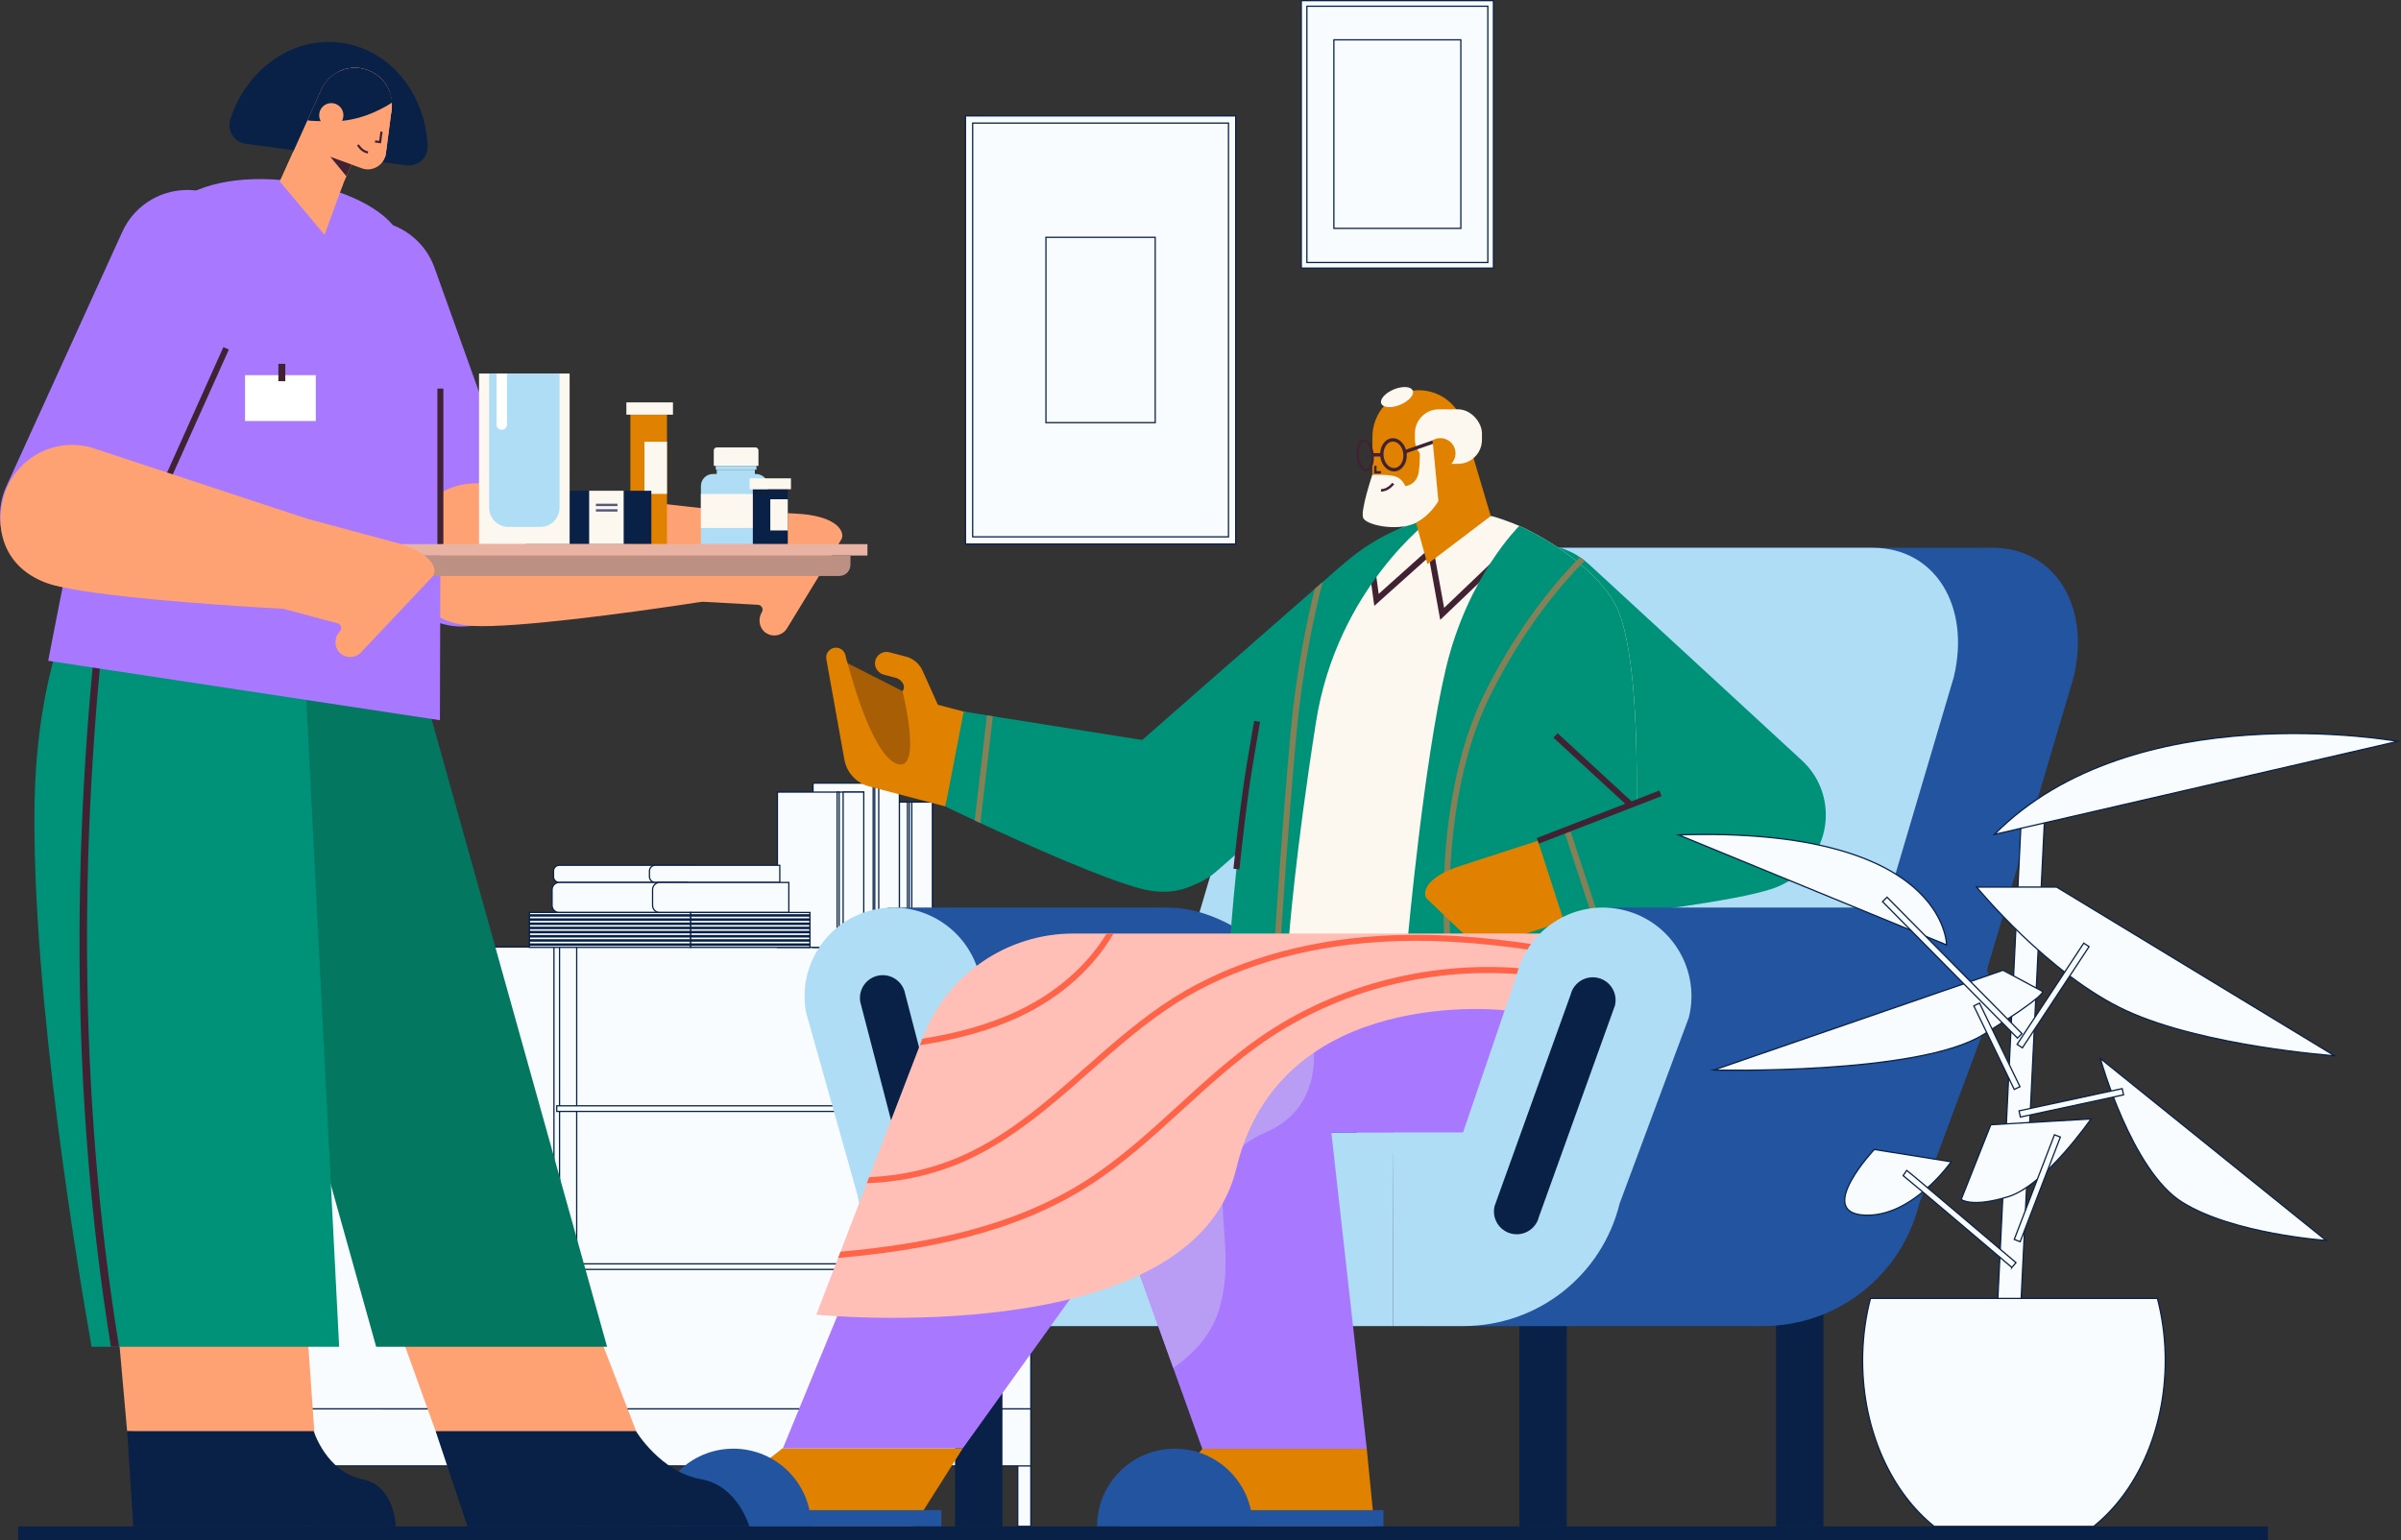 <?xml version="1.0" encoding="UTF-8"?>
<svg xmlns="http://www.w3.org/2000/svg" viewBox="0 0 1911.26 1226.45">
  <rect x="0" y="0" width="1911.26" height="1226.45" fill="#333333" stroke="none"/>
  <defs>
    <style>
      .cls-1 {
        fill: #412233;
      }

      .cls-2 {
        fill: #e08200;
      }

      .cls-3 {
        fill: #858156;
      }

      .cls-4 {
        fill: #231f20;
      }

      .cls-5 {
        fill: #afddf5;
      }

      .cls-6, .cls-7 {
        fill: #f8fcff;
        stroke: #092147;
        stroke-miterlimit: 10;
      }

      .cls-8 {
        fill: #22549f;
      }

      .cls-9 {
        fill: #ffbfb6;
      }

      .cls-10 {
        fill: #b99df4;
      }

      .cls-11 {
        isolation: isolate;
      }

      .cls-12 {
        fill: #bd9084;
      }

      .cls-13 {
        fill: #fcf8ef;
      }

      .cls-14 {
        fill: #e9b3a4;
      }

      .cls-15 {
        fill: #fff;
      }

      .cls-16 {
        fill: #047761;
      }

      .cls-7 {
        mix-blend-mode: multiply;
      }

      .cls-17 {
        opacity: .2;
      }

      .cls-18 {
        fill: #009278;
      }

      .cls-19 {
        fill: #ff6449;
      }

      .cls-20 {
        fill: #a878ff;
      }

      .cls-21 {
        fill: #545882;
      }

      .cls-22 {
        fill: #ffa273;
      }

      .cls-23 {
        fill: #a85e04;
      }

      .cls-24 {
        fill: #092147;
      }
    </style>
  </defs>
  <g class="cls-11">
    <g id="Layer_3" data-name="Layer 3">
      <g>
        <g>
          <g>
            <g>
              <rect class="cls-6" x="459.06" y="1121.81" width="10.42" height="93.59"/>
              <rect class="cls-6" x="810.16" y="1121.81" width="10.42" height="93.59"/>
              <rect class="cls-6" x="239.58" y="1121.81" width="10.42" height="93.59"/>
              <rect class="cls-6" x="239.58" y="1121.81" width="219.48" height="45.48"/>
              <rect class="cls-6" x="459.06" y="1121.81" width="361.52" height="45.48"/>
            </g>
            <rect class="cls-6" x="304.05" y="754.08" width="516.53" height="367.73" transform="translate(1124.62 1875.9) rotate(180)"/>
            <rect class="cls-6" x="239.58" y="754.08" width="219.48" height="367.73"/>
          </g>
          <rect class="cls-6" x="440.96" y="754.08" width="4.46" height="367.73"/>
          <rect class="cls-6" x="443.19" y="880.53" width="377.39" height="4.46"/>
          <rect class="cls-6" x="443.19" y="1006.35" width="377.39" height="4.46"/>
        </g>
        <g>
          <g>
            <rect class="cls-6" x="673.52" y="638.67" width="68.71" height="115.71"/>
            <rect class="cls-6" x="722.34" y="638.67" width="1.48" height="115.71"/>
            <rect class="cls-6" x="725.82" y="638.67" width="16.4" height="115.71"/>
          </g>
          <g>
            <g>
              <rect class="cls-6" x="647.2" y="623.59" width="68.71" height="130.79"/>
              <rect class="cls-6" x="695.07" y="623.59" width="1.26" height="130.79"/>
              <rect class="cls-6" x="699.51" y="623.59" width="16.4" height="130.79"/>
            </g>
            <g>
              <rect class="cls-6" x="618.86" y="630.72" width="68.71" height="123.66"/>
              <rect class="cls-6" x="666.38" y="630.72" width="1.64" height="123.66"/>
              <rect class="cls-6" x="671.17" y="630.72" width="16.4" height="123.66"/>
            </g>
          </g>
        </g>
        <g>
          <path class="cls-6" d="M440.6,688.99h107.47c2.55,0,4.63,2.07,4.63,4.63v4.42c0,2.55-2.07,4.63-4.63,4.63h-107.47v-13.68h0Z" transform="translate(993.3 1391.66) rotate(180)"/>
          <path class="cls-6" d="M516.98,688.99h99.13c2.55,0,4.63,2.07,4.63,4.63v4.42c0,2.55-2.07,4.63-4.63,4.63h-99.13v-13.68h0Z" transform="translate(1137.72 1391.66) rotate(180)"/>
        </g>
        <g>
          <path class="cls-6" d="M439.47,702.67h101.86c3.15,0,5.71,2.56,5.71,5.71v12.56c0,3.15-2.56,5.71-5.71,5.71h-101.86v-23.98h0Z" transform="translate(986.52 1429.32) rotate(180)"/>
          <path class="cls-6" d="M519.47,702.67h102.75c3.15,0,5.71,2.56,5.71,5.71v12.56c0,3.15-2.56,5.71-5.71,5.71h-102.75v-23.98h0Z" transform="translate(1147.4 1429.32) rotate(180)"/>
        </g>
        <g>
          <rect class="cls-6" x="549.66" y="726.56" width="95.08" height="27.82"/>
          <rect class="cls-6" x="421.44" y="726.56" width="128.22" height="27.82" transform="translate(971.1 1480.94) rotate(180)"/>
          <rect class="cls-7" x="421.44" y="728.42" width="223.3" height="1"/>
          <rect class="cls-7" x="421.44" y="731.74" width="223.3" height="1"/>
          <rect class="cls-7" x="421.44" y="735.06" width="223.3" height="1"/>
          <rect class="cls-7" x="421.44" y="738.39" width="223.3" height="1"/>
          <rect class="cls-7" x="421.44" y="741.71" width="223.3" height="1"/>
          <rect class="cls-7" x="421.44" y="745.03" width="223.3" height="1"/>
          <rect class="cls-7" x="421.44" y="748.35" width="223.3" height="1"/>
          <rect class="cls-7" x="421.44" y="751.68" width="223.3" height="1"/>
        </g>
      </g>
      <g>
        <g>
          <path class="cls-8" d="M1586.25,436.2h-366.65c-49.25,0-100.26,46.12-113.93,103.02l-112.29,379.25h545l112.29-379.25c13.67-56.9-15.18-103.02-64.43-103.02Z"/>
          <path class="cls-5" d="M1490.84,436.2h-366.65c-49.25,0-100.26,46.12-113.93,103.02l-112.29,379.25h545l112.29-379.25c13.67-56.9-15.18-103.02-64.43-103.02Z"/>
        </g>
        <g>
          <path class="cls-5" d="M1069.48,637.35c-19.37,50.88-40.17,170.03-48.06,217.94-1.78,10.79,6.34,20.49,17.11,20.49h285.72c4.58,0,9.02-1.74,12.41-4.91,15.49-14.51,60.3-61.53,92.3-145.93,37.06-97.73,54.07-173.69,61-210.92,2.45-13.16-7.36-25.22-20.56-25.22h-299.91c-6.83,0-13.3,3.29-17.41,8.87-17.13,23.27-62.87,87.83-82.61,139.68Z"/>
          <path class="cls-1" d="M1338.58,828.74l123.78-276.01"/>
        </g>
        <path class="cls-8" d="M948.4,724.73c-6.54-1.43-12.63-2-18.34-1.97v-.08h-223.55l123.7,333.25h197.33c59.2,0,90.02-40.17,74.91-97.69l-58.95-148.12c-9.94-37.88-52.5-76.09-95.1-85.39Z"/>
        <rect class="cls-1" x="1029.73" y="1038.69" width="37.76" height="176.76"/>
        <rect class="cls-24" x="760.21" y="1038.69" width="37.76" height="176.76"/>
        <path class="cls-5" d="M1109.29,901.87l-.45,154.06h-300.34c-61.87,0-114.92-44.17-126.13-105.04l-40.74-144.82c-7.06-38.35,18.32-75.18,56.62-82.24,38.35-7.06,75.18,18.32,82.24,56.67l39.23,121.38h289.55Z"/>
        <path class="cls-24" d="M750.54,984.23h0c9.87-1.78,16.43-11.22,14.65-21.08l-44.64-171.71c-1.78-9.87-11.22-16.43-21.08-14.65h0c-9.87,1.78-16.43,11.21-14.65,21.08l44.64,171.71c1.78,9.87,11.22,16.43,21.08,14.65Z"/>
        <g>
          <path class="cls-20" d="M861.09,886.32l72.84,202.91,23.14,64.48h130.93l-30.69-273.92c10.85-39.57-2.49-78.84-29.61-104.14-18.43-17.19-43.23-27.92-71.12-27.92-1.55,0-3.07.03-4.59.11-68.88,2.99-114.16,73.59-90.88,138.48Z"/>
          <path class="cls-2" d="M622.86,1153.23s-30.59,26.48-57.16,31.11c-24.12,4.2-32.53,31.11-32.53,31.11h193.86l39.39-62.22h-143.56Z"/>
          <path class="cls-20" d="M847.08,748.32h210.2l-290.85,404.91h-143.21l144.45-351.67c13.23-32.21,44.6-53.24,79.42-53.24Z"/>
          <path class="cls-2" d="M892.93,1215.45h201.16l-6.1-61.74h-130.92s-19.71,26.27-44.39,30.87c-22.39,4.17-19.75,30.87-19.75,30.87Z"/>
          <path class="cls-20" d="M959.38,901.87h259.15c58.89,0,87.41-46.32,83.73-112.81l-3.48-41.32h-339.4v154.13Z"/>
          <path class="cls-10" d="M861.09,886.32l72.84,202.91c16.74-11.46,31.77-27.59,37.53-49.87,15.77-61.05-23.14-112.38,35.67-137.48,58.81-25.1,33.43-94.81,33.43-94.81l-12.87-31.41c-18.43-17.19-43.23-27.92-71.12-27.92-1.55,0-3.07.03-4.59.11-68.88,2.99-114.16,73.59-90.88,138.48Z"/>
          <rect class="cls-24" x="1209.41" y="1038.69" width="37.76" height="176.76"/>
          <rect class="cls-24" x="1413.73" y="1038.69" width="37.76" height="176.76"/>
          <path class="cls-18" d="M1437.75,688.85c-22.09,23.8-59.34,25.19-83.15,3.15l-67.79-62.49-15.31-14.12-60.68-55.86-18.65-17.22-3.63-3.34-3.58-3.29c-23.8-22.09-25.23-59.29-3.1-83.15,13.26-14.26,31.96-20.51,49.99-18.41.81.1,1.62.24,2.48.33,8.16,1.29,16.12,4.34,23.28,9.16,1.34.86,2.62,1.76,3.86,2.81,1.19.91,2.34,1.91,3.48,2.96l20.89,19.22,85.72,79,63.01,58.1c23.85,22.13,25.23,59.34,3.15,83.15Z"/>
          <g>
            <path class="cls-18" d="M1142.14,541.69l-104.18,91.21-10.88,9.54-5.1,4.44-53.43,46.75c-24.38,21.47-61.54,19.13-83-5.25-21.51-24.38-19.18-61.54,5.25-83l64.49-56.53,91.26-79.9,6.3-5.49,11.5-10.07c9.73-8.59,21.47-13.36,33.49-14.45,18.08-1.62,36.64,5.1,49.52,19.7,21.47,24.38,19.13,61.58-5.2,83.05Z"/>
            <g>
              <path class="cls-2" d="M667.44,516.01h0c2.95.78,5.14,3.22,5.69,6.22,2.29,12.59,11.66,22.72,24.04,25.98l15.59,4.1c4.41,1.16,8.2-3.31,6.33-7.47h0c-1.14-2.53-3.36-4.42-6.04-5.12l-9.34-2.46c-4.64-1.22-7.89-5.7-7.11-10.44.89-5.43,6.21-8.79,11.41-7.43l13.16,3.46c5.88,1.55,10.74,5.67,13.23,11.21l12.17,27.13,25.52,6.72-19.54,74.25-60.77-16c-10.11-2.66-17.76-10.95-19.61-21.24l-14.36-80.04c-1-5.59,4.14-10.34,9.63-8.89Z"/>
              <path class="cls-23" d="M718.45,550.36s16.34,65.44-4.6,57.84c-20.94-7.6-39.05-80.07-39.05-80.07l43.65,22.24Z"/>
              <path class="cls-18" d="M979.95,665.72c-8.25,31.39-35.01,51.57-71.84,41.88-30.62-8.06-91.92-35.54-127.7-52.19-1.57-.76-3.1-1.48-4.53-2.15-5.72-2.67-10.64-5.01-14.45-6.82-5.63-2.67-8.87-4.25-8.87-4.25v-.1l14.55-75.47,18.51,2.96,4.72.76,110.57,17.6,10.11,1.57c.1,0,.19.05.29.05l2.48.38c.1,0,.19.05.24.05.05.05.1,0,.1,0l23.95,3.82c10.64,2.81,19.89,8.4,27.09,15.79,13.93,14.31,20.23,35.35,14.79,56.1Z"/>
            </g>
          </g>
          <path class="cls-13" d="M1298.56,747.72h-277.39v-219.05c15.69-68.45,95.21-114.3,113.2-114.3l52.33-3.46c2.24,0,16.51,5.08,22.71,7.85l.14.05c21.8,9.68,61.73,34.54,76.51,62.97,28.19,54.19,12.5,265.94,12.5,265.94Z"/>
          <polygon class="cls-1" points="1146.46 493.58 1137.39 443.55 1093.97 482.44 1087.87 438.06 1092.59 437.41 1097.47 472.9 1140.56 434.3 1149.57 484.01 1210.1 426.17 1213.39 429.62 1146.46 493.58"/>
          <path class="cls-18" d="M1138.98,413.38s-74.69,55.27-91.38,161.4c-16.7,106.13-21.66,172.93-21.66,172.93h-46.62s5.86-89.86,21.36-173.34c15.5-83.48,73.05-147.89,138.29-161Z"/>
          <path class="cls-3" d="M1052.84,463.46c-6.49,25.43-16.03,68.93-20.75,120.02-1.81,19.46-3.48,39.59-5.01,58.96-4.91,61.73-8.2,115.77-8.25,116.44l-4.77-.29c.05-.67,3.2-51.95,7.92-111.72,1.62-20.85,3.48-42.74,5.39-63.87,4.29-47.13,12.74-87.87,19.18-114.06l6.3-5.49Z"/>
          <path class="cls-18" d="M1298.56,747.72h-177.98s12.88-141.92,30.39-215.47c17.46-73.56,58.44-113.48,58.44-113.48l.14.05c21.8,9.68,61.73,34.54,76.51,62.97,28.19,54.19,12.5,265.94,12.5,265.94Z"/>
          <path class="cls-3" d="M1261.49,446.43c-16.84,17.03-44.36,48.85-69.31,95.88-2.29,4.25-4.53,8.68-6.77,13.21-40.55,82.67-30.62,196.15-30.48,197.3l-4.77.43c-.1-1.14-10.16-115.96,30.96-199.83,2.43-4.96,4.91-9.78,7.44-14.45,24.76-46.41,52.04-78.09,69.07-95.36,1.34.86,2.62,1.76,3.86,2.81Z"/>
          <g>
            <g>
              <polygon class="cls-2" points="1136.29 449.14 1186.69 410.91 1165.49 339.67 1109.34 352 1136.29 449.14"/>
              <circle class="cls-2" cx="1129.44" cy="347.59" r="36.91" transform="translate(-43.3 492.98) rotate(-24.17)"/>
              <path class="cls-13" d="M1124.58,311.03c1.39,3.38-3.08,8.43-9.99,11.28-6.91,2.85-13.65,2.42-15.04-.96-1.39-3.38,3.08-8.43,9.99-11.28,6.91-2.85,13.65-2.42,15.04.96Z"/>
              <path class="cls-2" d="M1113.91,409.42l28.4-6.24,2.69-58.83-52.49,2.64-.13,44.97c-.15,10.94,10.79,19.81,21.53,17.45Z"/>
              <rect class="cls-13" x="1126.3" y="325.93" width="53.37" height="43.42" rx="19.08" ry="19.08"/>
              <circle class="cls-2" cx="1146.54" cy="361.03" r="12.1" transform="translate(-53.37 432.51) rotate(-20.89)"/>
            </g>
            <path class="cls-13" d="M1140.03,346.84l4.97,52.12s-7.93,14.41-22.2,18.95c-14.27,4.54-35.02-.08-37.61-5.37-2.59-5.3,7.19-34.4,7.19-34.4,0,0,13.35-.6,18.75,1.35,5.39,1.95,7.56,7.59,7.56,7.59,0,0,9.23-.64,10.74-11.66,1.51-11.03.65-34.05.65-34.05l9.95,5.47Z"/>
            <g>
              <polygon class="cls-1" points="1093.79 377.08 1099.3 377.08 1099.3 375.12 1095.75 375.12 1095.82 370.88 1093.86 370.88 1093.79 377.08"/>
              <path class="cls-1" d="M1099.3,391.46c6.2,0,10.36-5.64,10.54-5.88l-1.58-1.15c-.04.05-3.76,5.07-8.95,5.07v1.96Z"/>
            </g>
          </g>
          <rect class="cls-1" x="1267.87" y="571.67" width="4.84" height="87.08" transform="translate(-42.89 1132.6) rotate(-47.35)"/>
          <g>
            <path class="cls-2" d="M1136.04,715.82l54.48,52.08c4.55,4.36,11.95,3.94,15.96-1.16,2.84-3.61,2.84-8.55.53-12.38-.52-.87-1.15-1.67-1.91-2.39-1.92-1.84-1.2-5.08,1.35-5.91l37.51-12.18,3.95-1.28,1.34-.44-20.79-64.06-12.97,4.21-4.2,1.35-4.86,1.58s-25.37,8.24-29.17,9.45l-13.45,4.38c-30.46,9.47-31.84,22.88-27.78,26.76Z"/>
            <path class="cls-18" d="M1244.93,733.56s7.72-.79,19.94-2.19c37.17-4.22,115.94-13.94,145.07-23.41,31.79-10.32,41.97-37.9,33.17-65.02-1.24-3.85-2.91-7.47-4.91-10.79-12.06-19.99-36.65-29.83-59.84-22.46-.08.03-.18.06-.27.09l-153.93,59.71,20.77,64.07Z"/>
            <rect class="cls-3" x="1257.69" y="658.5" width="4.77" height="82.73" transform="translate(-155.44 427.99) rotate(-18.18)"/>
          </g>
        </g>
        <path class="cls-8" d="M1531.2,724.73c-5.81-1.43-11.62-2-17.34-1.97l.03-.08h-233.7l-145.81,333.25h268.88c59.2,0,110.43-40.17,124.55-97.69l55.1-148.12c9.3-37.88-13.83-76.09-51.71-85.39Z"/>
        <path class="cls-9" d="M1233.63,743.33l-5.72,9.73-2.58,4.44-8.3,14.12-2.67,4.58-16.6,28.29s-178.6-20.99-213.52,125.6c-34.97,146.59-334.44,116.78-334.44,116.78l17.36-45.17,1.91-4.96,20.94-54.57,1.86-4.82,40.36-105.04,2-5.15.62-1.62c19.03-49.52,66.59-82.19,119.64-82.19h379.14Z"/>
        <g>
          <path class="cls-19" d="M1227.91,753.06l-2.58,4.44c-47.8-7.49-89.16-9.87-127.84-7.39-60.96,3.82-116.49,20.56-160.61,48.32-24.95,15.74-47.66,35.78-69.65,55.14-29.53,26-60.06,52.85-96.36,69.69-25.38,11.73-53,18.03-80.86,18.89l1.86-4.82c26.52-1.1,52.85-7.2,76.99-18.41,35.68-16.51,65.93-43.17,95.17-68.93,22.13-19.51,45.03-39.64,70.31-55.57,44.79-28.19,101.13-45.17,162.86-49.09,39.5-2.48,81.76-.05,130.7,7.73Z"/>
          <path class="cls-19" d="M1217.03,771.62l-2.67,4.58c-72.84-6.92-148.07,11.69-208.41,53.47-23.04,15.93-44.17,35.25-64.64,53.95-23.52,21.47-47.8,43.7-75.23,61.06-59.96,37.92-130.47,50.85-198.92,57l1.91-4.96c67.17-6.2,136.1-19.13,194.48-56.1,27.05-17.13,51.18-39.16,74.56-60.53,20.56-18.79,41.84-38.21,65.11-54.38,61.87-42.84,139.2-61.68,213.8-54.09Z"/>
          <path class="cls-19" d="M886.45,743.33c-15.65,26.95-41.45,50.47-74.03,65.88-25.33,11.97-52.66,18.79-80.19,23.09l2-5.15c26.24-4.29,52.19-10.92,76.13-22.28,30.77-14.55,55.29-36.4,70.55-61.54h5.53Z"/>
        </g>
        <path class="cls-5" d="M1344.4,810.11l-55.1,148.12c-14.12,57.53-65.35,97.69-124.55,97.69h-55.91l.45-154.06h55.29l42.72-125.43c9.3-37.88,47.51-61.01,85.39-51.71,37.88,9.3,61.01,47.51,51.71,85.39Z"/>
        <path class="cls-24" d="M1203.01,982.29h0c-9.73-2.41-15.67-12.25-13.26-21.98l60.53-168.32c2.41-9.73,12.25-15.67,21.98-13.26h0c9.73,2.41,15.67,12.25,13.26,21.98l-60.53,168.32c-2.41,9.73-12.25,15.67-21.98,13.26Z"/>
        <path class="cls-1" d="M986.6,692.25l-4.75-.48c.05-.52,5.34-52.34,10.89-84.91l5.6-32.87,4.7.8-5.6,32.87c-5.52,32.41-10.79,84.08-10.84,84.59Z"/>
        <rect class="cls-1" x="1220.62" y="648.17" width="104.72" height="4.77" transform="translate(-149.09 504.19) rotate(-21.19)"/>
        <path class="cls-3" d="M790.33,570.36l-9.92,85.05c-1.57-.76-3.1-1.48-4.53-2.15l9.73-83.67,4.72.76Z"/>
        <rect class="cls-8" x="892.93" y="1202.47" width="208.33" height="12.98"/>
        <path class="cls-8" d="M873.28,1215.45c0-34.19,27.72-61.91,61.91-61.91s61.91,27.72,61.91,61.91h-123.81Z"/>
        <rect class="cls-8" x="541.02" y="1202.47" width="208.33" height="12.98"/>
        <path class="cls-8" d="M521.89,1215.45c0-34.19,27.72-61.91,61.91-61.91s61.91,27.72,61.91,61.91h-123.81Z"/>
        <g>
          <path class="cls-1" d="M1087.47,375.63c-3.75,0-7.06-5.29-7.7-12.31-.66-7.24,1.85-13.2,5.71-13.55l.36-.02c3.75,0,7.06,5.29,7.7,12.31.66,7.24-1.85,13.19-5.72,13.54l-.36.02ZM1085.85,351.89c-2.42.21-4.53,4.87-3.95,11.23.56,6.2,3.34,10.36,5.57,10.36h.17c2.25-.21,4.36-4.87,3.78-11.23-.57-6.2-3.34-10.37-5.57-10.37Z"/>
          <path class="cls-1" d="M1109.65,375.37c-5.52,0-10.33-5.39-10.95-12.27-.66-7.27,3.53-13.62,9.34-14.15,5.85-.5,11.08,5.03,11.74,12.24.66,7.27-3.53,13.62-9.34,14.15-.26.02-.52.03-.78.03ZM1108.81,351.61c-.18,0-.36,0-.54.03-4.33.39-7.43,5.43-6.9,11.23.52,5.74,4.43,10.16,8.82,9.8,4.33-.39,7.43-5.43,6.9-11.23-.5-5.51-4.14-9.82-8.28-9.82Z"/>
          <rect class="cls-1" x="1092.49" y="360.82" width="7.5" height="2.69"/>
          <polygon class="cls-1" points="1140.68 353.41 1118.62 361.09 1117.81 358.51 1140.39 350.64 1140.68 353.41"/>
        </g>
      </g>
      <g>
        <rect class="cls-6" x="1391.48" y="856.97" width="432.6" height="18.53" transform="translate(664.33 2429.96) rotate(-87.21)"/>
        <path class="cls-6" d="M1491.97,915.3l61.21,9.8s-31.21,44.86-69.61,42.45c-38.41-2.41,8.41-52.25,8.41-52.25Z"/>
        <path class="cls-6" d="M1723.62,1083.3c0,28.29-5.86,54.82-16.11,77.66-9.95,22.23-24.03,40.95-40.9,54.49h-126.94c-16.85-13.53-30.94-32.25-40.88-54.49-10.25-22.84-16.11-49.37-16.11-77.66,0-1.55.02-3.09.05-4.62.36-15.63,2.52-30.65,6.2-44.79h228.44c3.68,14.14,5.84,29.16,6.2,44.79.04,1.53.05,3.07.05,4.62Z"/>
        <path class="cls-6" d="M1364.22,852.07s162.84,3.96,214.5-28.21c51.66-32.17,47.17-34.41,47.17-34.41l-31.44-16.85-230.22,79.47Z"/>
        <path class="cls-6" d="M1573.47,706.35s56.91,69.57,118.68,98.24c61.77,28.67,166.21,36.08,166.21,36.08l-221.24-134.31h-63.65Z"/>
        <path class="cls-6" d="M1587.6,664.45l321.19-74.12s-210.01-38.18-321.19,74.12Z"/>
        <path class="cls-6" d="M1336.15,664.79l213.38,87.6s0-94.33-213.38-87.6Z"/>
        <path class="cls-6" d="M1671.94,842.87s24.71,89.16,65.14,114.45c40.43,25.29,114.55,30.41,114.55,30.41l-179.69-144.86Z"/>
        <path class="cls-6" d="M1584.74,895.62l79.74-4.62s-36.5,52.8-65.7,61.84-37.62,2.25-37.62,2.25l23.58-59.47Z"/>
        <rect class="cls-6" x="1606.84" y="875.5" width="84" height="5.05" transform="translate(-148 367.16) rotate(-12.16)"/>
        <rect class="cls-6" x="1587.05" y="796.01" width="5.05" height="73.92" transform="translate(-204.11 775.64) rotate(-25.82)"/>
        <rect class="cls-6" x="1577.04" y="943.54" width="89.27" height="5.05" transform="translate(157.17 2120.83) rotate(-68.99)"/>
        <path class="cls-6" d="M1601.51,1009.24c-23.19-19.71-83.93-71.26-86.54-73.11l2.82-4.19c2.58,1.72,78.36,66.12,86.99,73.46l-3.27,3.85Z"/>
        <rect class="cls-6" x="1586.07" y="790.15" width="96.48" height="5.05" transform="translate(73.54 1721.82) rotate(-56.64)"/>
        <rect class="cls-6" x="1551.56" y="694.25" width="5.05" height="152.77" transform="translate(-92.95 1315.01) rotate(-44.67)"/>
      </g>
      <g>
        <g>
          <rect class="cls-6" x="1038.09" y="2.73" width="148.49" height="208.53"/>
          <path class="cls-6" d="M1188.81,213.49h-152.95V.5h152.95v212.99ZM1040.32,209.03h144.03V4.96h-144.03v204.07Z"/>
        </g>
        <rect class="cls-6" x="1061.8" y="31.71" width="101.07" height="150.13"/>
      </g>
      <g>
        <g>
          <rect class="cls-6" x="771.41" y="95.15" width="209.38" height="335.19"/>
          <path class="cls-6" d="M983.66,433.2h-215.12V92.29h215.12v340.92ZM774.27,427.47h203.65V98.02h-203.65v329.45Z"/>
        </g>
        <rect class="cls-6" x="832.6" y="188.97" width="86.99" height="147.56"/>
      </g>
      <g>
        <g>
          <polygon class="cls-22" points="510.03 1148.98 480.49 1072.38 391.41 1020.02 315.01 1051.35 346.76 1139.56 510.03 1148.98"/>
          <path class="cls-24" d="M596.48,1215.45h-224.39l-25.33-75.89h159.49s19.7,32.67,51.93,38.33c29.16,5.12,38.3,37.56,38.3,37.56Z"/>
          <polygon class="cls-16" points="123.61 443.39 299.44 1072.38 483.26 1072.38 307.43 443.39 123.61 443.39"/>
          <g>
            <polygon class="cls-22" points="250.88 1148.98 244.59 1060.01 172.18 1020.02 93.35 1051.35 101.2 1139.56 250.88 1148.98"/>
            <path class="cls-18" d="M237.77,438.66l23.17,456.21,9.03,177.51H72.94c-8.98-50.39-48.11-280.06-45.41-433.95.18-9.2.54-18.1,1.15-26.71,7.83-114.96,50.74-173.06,50.74-173.06h158.35Z"/>
            <path class="cls-1" d="M93.75,411.77c-1.3,8.96-2.55,17.92-3.7,26.88-29.21,220.95-27.58,435.79,4.73,633.72h-6.51c-31.93-198.04-33.25-412.76-4-633.72,1.2-8.96,2.4-17.92,3.7-26.88.64-4.69,6.41-4.63,5.77,0Z"/>
            <path class="cls-24" d="M195.52,114.45c-9.22-1.24-15.02-10.53-12.18-19.4,12.77-39.8,49.28-66.19,88.13-60.98,38.84,5.22,67.1,40.31,68.92,82.07.41,9.3-7.65,16.74-16.86,15.5l-128-17.19Z"/>
            <path class="cls-20" d="M386.53,495.58h0c-29.55,10.52-62.01-4.92-72.5-34.48l-75.13-209.66c-10.49-29.56,4.97-62.06,34.53-72.58h0c29.55-10.52,62.01,4.92,72.5,34.48l75.13,209.66c10.49,29.56-4.97,62.06-34.53,72.58Z"/>
            <path class="cls-22" d="M669.71,429.56l-43.22,70.74c-3.63,5.94-11.61,7.57-17.31,3.3-.6-.44-1.13-.95-1.62-1.49-1.93-2.16-2.92-4.95-2.96-7.82-.02-2.35.58-4.73,1.86-6.82,1.52-2.5-.16-5.75-3.11-5.89l-44.47-2.45s-.04,0-.11.02l-4.88-.29.77-13.98,3.23-60.06,4.52.25,20.92,1.15s16.79.92,26.86,1.48l6.84.38,15.55.85c35.07,1.49,40.33,15.35,37.13,20.63Z"/>
            <path class="cls-22" d="M562.87,405.11l-3.15,58.6-.82,15.42s-.04,0-.11.02c-.83.13-6.98,1.1-16.66,2.52-38.12,5.65-130.8,18.63-165.96,16.72-36.75-2.04-55.35-28.53-53.68-59.84.84-15.68,7.98-29.56,18.83-39.26,10.8-9.66,25.31-15.21,40.95-14.36l31.6,3.54s.04,0,.09,0l15.8,1.77,17.88,1.99,114.79,12.83.45.05Z"/>
            <path class="cls-20" d="M350.9,300.07l-.71,273.41-311.79-47.3s57.66-309.73,92.2-355.47c34.54-45.74,148.77-30.3,181.8,8.12.19.32.32.62.46.93l31.32,72.07c6.57,15.19,8.92,31.84,6.72,48.24Z"/>
            <rect class="cls-15" x="195.05" y="298.73" width="56.35" height="36.51"/>
            <rect class="cls-1" x="221.59" y="289.73" width="5.52" height="13.82"/>
            <path class="cls-20" d="M200.83,231.54l-58.67,128.87-33.6,73.78c-12.91,28.57-46.56,41.26-75.15,28.33-28.57-12.95-41.27-46.6-28.37-75.2l82.35-180.83,9.94-21.83c5.07-11.26,13.39-20.05,23.34-25.78,15.3-8.81,34.45-10.38,51.79-2.53,28.57,12.95,41.27,46.6,28.37,75.2Z"/>
            <rect class="cls-1" x="82.94" y="337.77" width="137.72" height="4.77" transform="translate(-220.69 339.4) rotate(-65.83)"/>
            <polygon class="cls-22" points="258.57 180.13 222.76 144.51 254.86 73.36 297.96 89.09 258.57 180.13"/>
            <path class="cls-22" d="M311.79,86.9l-.27,2.02c-.3,1.56-.75,3.1-1.3,4.62-5.25,14.42-20.55,22.24-35.06,18.44-.92-.22-1.81-.49-2.71-.83-1.58-.58-3.08-1.28-4.51-2.11-12.27-6.94-18.09-21.98-13.08-35.7,2.62-7.18,7.76-12.73,14.03-15.98,5.46-2.9,11.78-4.04,18.13-3.07,1.86.31,3.76.78,5.61,1.46.26.1.53.19.76.32,7.64,2.99,13.36,8.9,16.31,15.97,1.78,4.14,2.57,8.74,2.23,13.37,0,.49-.04,1.01-.14,1.49Z"/>
            <path class="cls-22" d="M307.13,122.53c-.09.63-.2,1.23-.37,1.83,0,.03-.03.03-.04.06-2.07,7.62-10.85,12.44-18.5,9.66l-21.78-7.94,1.5-17.08,2.62-29.81.27.04,40.96,7.62-.27,2.02-4.39,33.6Z"/>
            <path class="cls-22" d="M307.13,122.53c-.09.63-.2,1.23-.37,1.83,0,.03-.03.03-.04.06-3.84,6.22-9.38,9.96-17.09,4.93-7.77-5.04-12.09-11.49-14.47-17.35-3.46-8.52-2.86-15.79-2.86-15.79l-1.47-16.92-1.94-21.91c5.46-2.9,11.78-4.04,18.13-3.07l6.36,1.78c7.64,2.99,13.36,8.9,16.31,15.97l2.23,13.37c0,.49-.04,1.01-.14,1.49l-.27,2.02-4.39,33.6Z"/>
            <path class="cls-24" d="M312.16,81.61s-21.15,14.81-45.38,14.87c-10.36.03-18.83.05-22.05-.7l10.11-22.41c5.58-15.31,22.49-23.21,37.77-17.63,11.3,4.12,18.75,14.55,19.54,25.86Z"/>
            <polygon class="cls-1" points="279.82 131 262.97 124.85 275.76 140.4 279.82 131"/>
            <path class="cls-22" d="M272.8,95.08c-1.83,5.02-7.37,7.6-12.38,5.77s-7.59-7.38-5.76-12.4c1.83-5.02,7.37-7.6,12.38-5.77,5.01,1.83,7.59,7.38,5.76,12.4Z"/>
            <g>
              <g>
                <g>
                  <g>
                    <g>
                      <path class="cls-13" d="M601.34,356.26h-30.76c-1.33,0-2.4,1.08-2.4,2.4v12.26h35.57v-12.26c0-1.33-1.08-2.4-2.4-2.4Z"/>
                      <rect class="cls-5" x="570.54" y="374.01" width="30.34" height="3.79"/>
                      <path class="cls-5" d="M601.79,377.43h-34.31c-5.26,0-9.53,4.27-9.53,9.53v46.31h53.38v-46.31c0-5.26-4.27-9.53-9.53-9.53Z"/>
                      <rect class="cls-5" x="569.75" y="370.93" width="32.43" height="3.08"/>
                      <rect class="cls-13" x="557.94" y="393.33" width="55.33" height="27.06"/>
                    </g>
                    <g>
                      <rect class="cls-24" x="599.28" y="389.56" width="27.82" height="43.71"/>
                      <rect class="cls-13" x="596.74" y="380.88" width="32.89" height="8.69"/>
                      <rect class="cls-13" x="613.19" y="397.55" width="13.91" height="24.83"/>
                      <g class="cls-17">
                        <rect class="cls-4" x="599.28" y="389.56" width="27.82" height="4.57"/>
                      </g>
                    </g>
                  </g>
                  <g>
                    <rect class="cls-2" x="501.8" y="330.18" width="29.13" height="103.09"/>
                    <rect class="cls-13" x="498.61" y="320.41" width="37.09" height="9.78"/>
                    <rect class="cls-13" x="512.97" y="351.75" width="17.96" height="41.52"/>
                  </g>
                  <g>
                    <rect class="cls-24" x="418.66" y="390.77" width="99.83" height="42.43"/>
                    <rect class="cls-13" x="468.99" y="390.77" width="27.46" height="42.44"/>
                    <rect class="cls-21" x="474.37" y="401.1" width="17.16" height="1.91"/>
                    <rect class="cls-21" x="474.37" y="405.46" width="17.16" height="1.91"/>
                  </g>
                </g>
                <g>
                  <rect class="cls-13" x="381.32" y="297.43" width="72.12" height="135.78"/>
                  <path class="cls-5" d="M389.36,297.43h56.05v106.8c0,8.47-6.88,15.36-15.36,15.36h-25.34c-8.47,0-15.36-6.88-15.36-15.36v-106.8h0Z"/>
                  <path class="cls-15" d="M395.21,297.43h8.35v40.67c0,2.3-1.87,4.17-4.17,4.17h0c-2.3,0-4.17-1.87-4.17-4.17v-40.67h0Z"/>
                </g>
                <rect class="cls-14" x="288.62" y="433.28" width="401.89" height="9.08"/>
                <path class="cls-12" d="M303.33,442.35h373.67v7.35c0,4.94-4.01,8.94-8.94,8.94h-355.78c-4.94,0-8.94-4.01-8.94-8.94v-7.35h0Z"/>
              </g>
              <path class="cls-22" d="M344.31,459.11l-56.87,60.32c-4.77,5.07-12.92,5.01-17.62-.34-.5-.56-.91-1.16-1.28-1.8-1.44-2.51-1.84-5.45-1.28-8.26.46-2.31,1.55-4.51,3.23-6.29,2-2.14,1.03-5.66-1.83-6.4l-43.01-11.56s-.04-.01-.11,0l-4.71-1.29,3.63-13.52,15.54-58.11,4.37,1.18,20.24,5.44s16.24,4.36,25.98,6.99l6.61,1.78,15.04,4.03c34.01,8.69,36.3,23.33,32.08,27.84Z"/>
              <path class="cls-22" d="M244.8,413.17l-15.16,56.69-3.98,14.92s-.04-.01-.11,0c-.83-.05-7.06-.37-16.82-.97-38.47-2.32-131.83-8.73-165.84-17.84-35.54-9.57-48.29-39.33-40.19-69.62,4.05-15.17,13.9-27.28,26.51-34.54,12.56-7.23,27.91-9.67,43.03-5.61l30.19,9.97.08.02,15.1,4.99,17.08,5.63,109.69,36.22.43.14Z"/>
            </g>
            <g>
              <polygon class="cls-1" points="303.31 114.15 298.43 113.5 298.67 111.76 301.81 112.18 302.81 104.7 304.55 104.93 303.31 114.15"/>
              <path class="cls-1" d="M292.82,122.23c-5.49-.74-8.5-6.23-8.63-6.46l1.54-.83c.03.05,2.73,4.94,7.32,5.56l-.23,1.73Z"/>
            </g>
            <polygon class="cls-22" points="233.42 120.89 273.23 146.24 258.33 186.99 222.76 144.51 233.42 120.89"/>
            <path class="cls-24" d="M315.01,1215.45H106.12l-4.92-75.89h148.48s10.3,32.67,38.91,38.33c25.89,5.12,26.42,37.56,26.42,37.56Z"/>
          </g>
        </g>
        <rect class="cls-1" x="348.17" y="309.43" width="4.77" height="123.77"/>
      </g>
      <rect class="cls-24" x="14.4" y="1215.45" width="1790.93" height="11"/>
    </g>
  </g>
</svg>